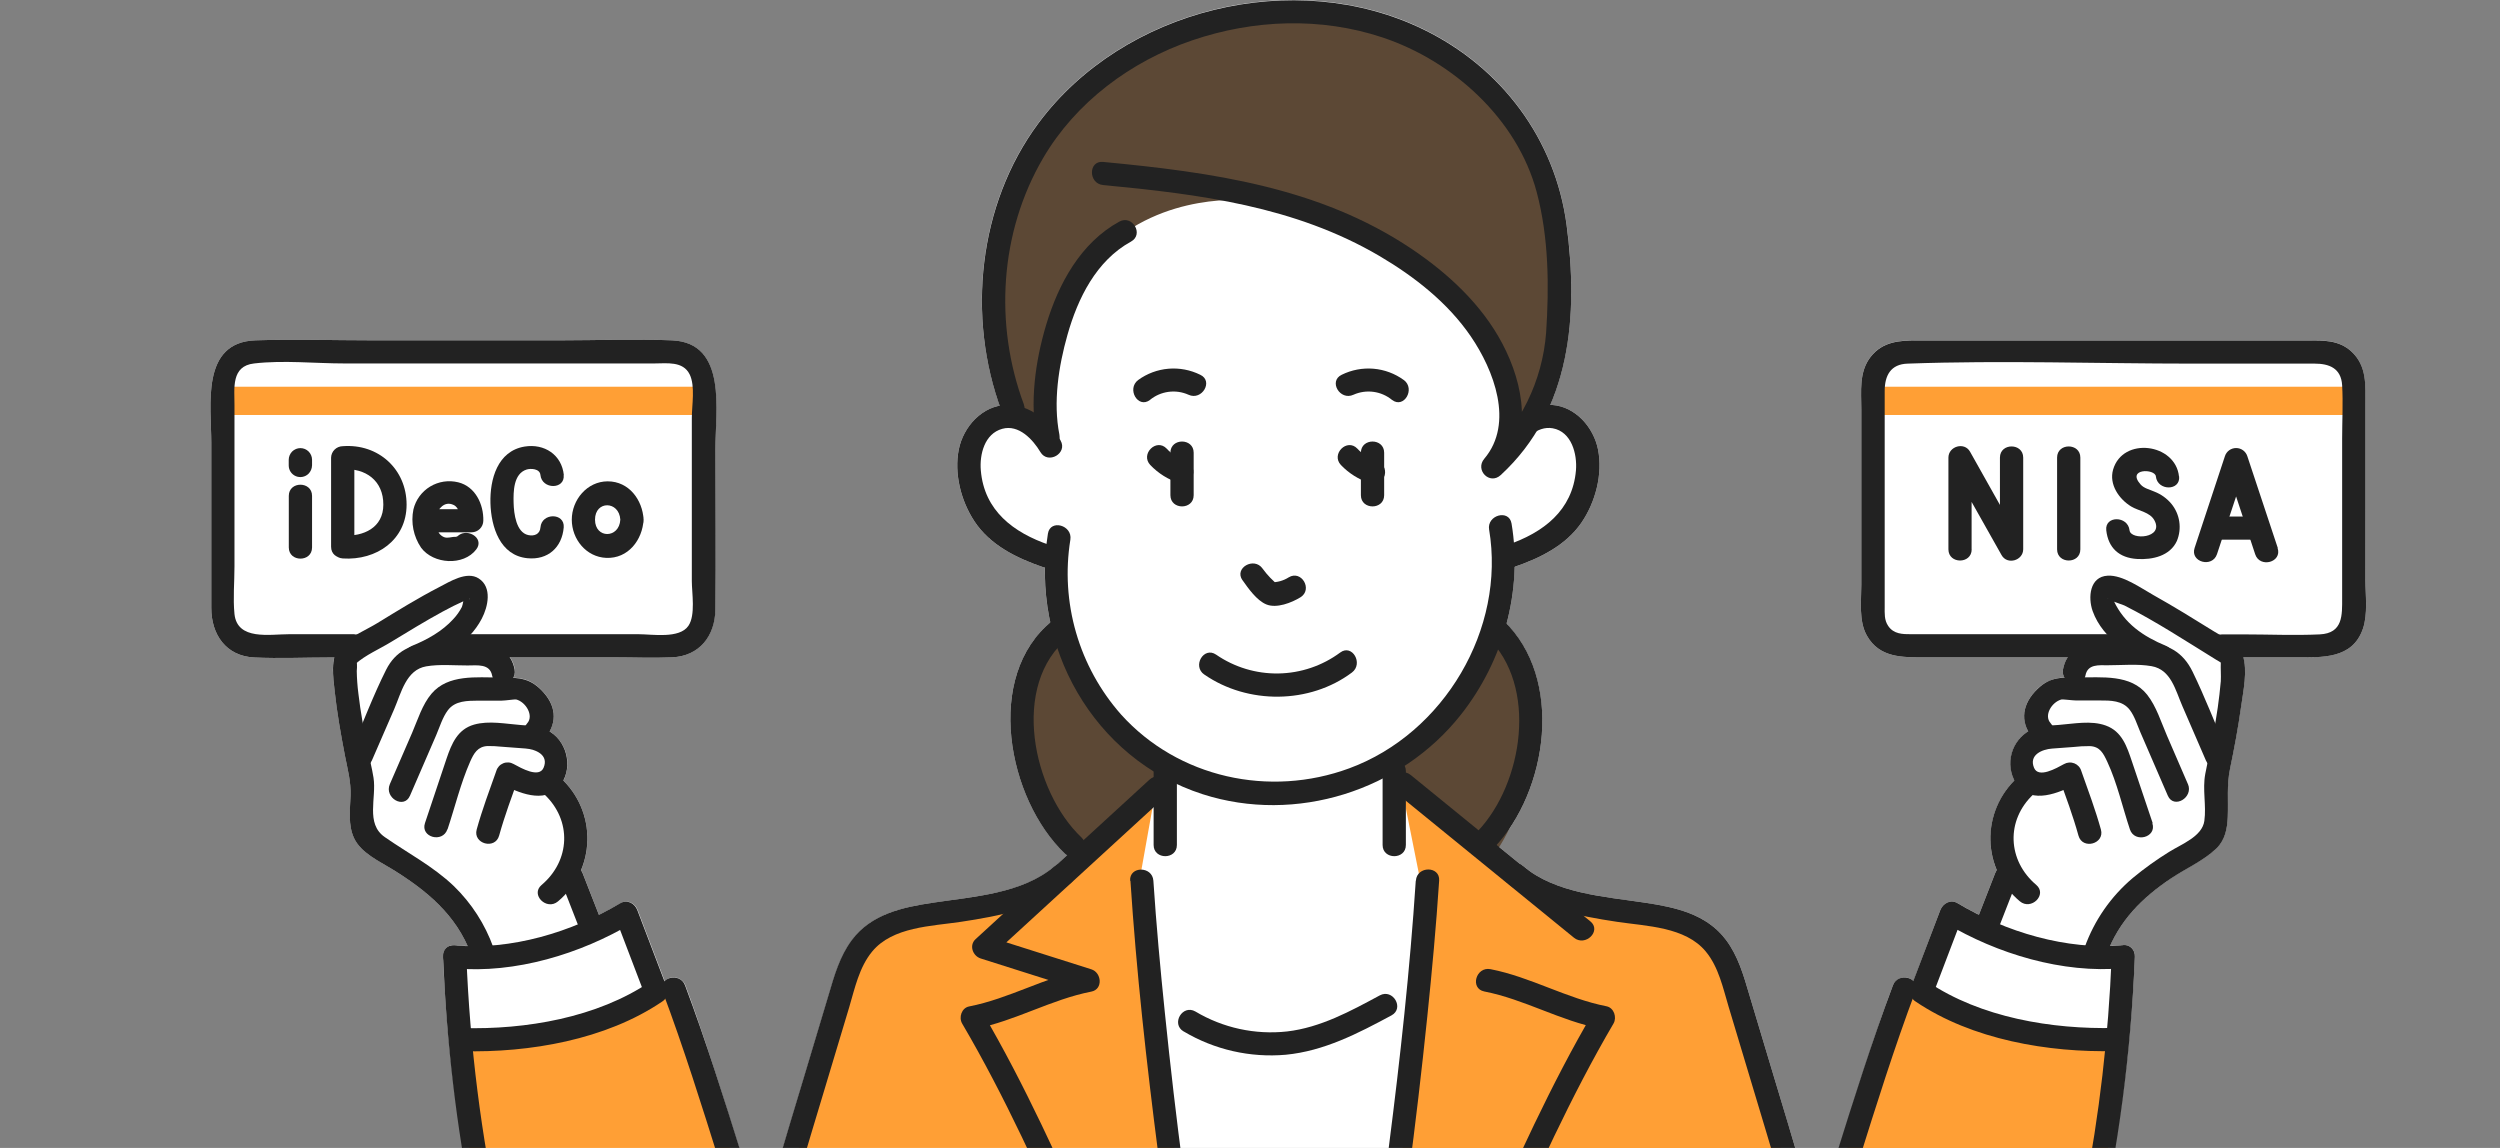 <svg width="196" height="90" viewBox="0 0 196 90" fill="none" xmlns="http://www.w3.org/2000/svg">
<rect x="0" y="0" width="196" height="90" fill="#808080" stroke="none"/>
<g clip-path="url(#clip0_128_7984)">
<path d="M185.443 38.307V31.756C185.443 30.233 185.588 28.689 184.335 27.542C183.343 26.634 182.124 26.682 180.892 26.682H150.278C148.908 26.682 147.598 26.773 146.663 27.963C145.728 29.153 145.928 30.692 145.928 32.1V45.846C145.928 47.117 145.714 48.685 146.363 49.832C147.352 51.586 149.151 51.535 150.883 51.535H162.113C161.926 51.821 161.799 52.142 161.74 52.478C161.696 52.701 161.738 52.932 161.856 53.125C161.412 53.126 160.973 53.225 160.571 53.415C160.17 53.605 159.816 53.881 159.535 54.224C158.638 55.194 158.455 56.316 159.014 57.345L158.917 57.401C158.321 57.81 157.894 58.418 157.713 59.114C157.533 59.81 157.611 60.548 157.933 61.191C157.03 62.098 156.417 63.249 156.17 64.5C155.924 65.752 156.055 67.048 156.547 68.226C156.496 68.296 156.453 68.371 156.42 68.451L155.147 71.718C154.572 71.43 154.012 71.129 153.472 70.807C152.932 70.485 152.337 70.807 152.121 71.344C151.415 73.205 150.712 75.061 150.013 76.912C149.897 76.799 149.755 76.716 149.599 76.67C149.443 76.625 149.278 76.618 149.119 76.652C148.96 76.685 148.811 76.757 148.687 76.861C148.562 76.965 148.466 77.098 148.406 77.248C146.152 83.273 144.469 89.488 142.367 95.561C141.324 91.889 140.227 88.234 139.124 84.581C138.459 82.382 137.799 80.181 137.143 77.979C136.7 76.483 136.273 74.962 135.322 73.695C133.793 71.65 131.345 71.127 128.943 70.767C125.808 70.294 121.953 70.05 119.437 67.914C119.367 67.857 119.29 67.809 119.207 67.772L117.335 66.246C121.328 61.812 122.52 53.421 118.11 48.898C118.5 47.443 118.713 45.947 118.745 44.442C120.742 43.751 122.744 42.774 123.974 40.993C125.084 39.381 125.668 37.171 125.284 35.239C124.941 33.518 123.531 31.874 121.682 31.748C121.635 31.745 121.587 31.745 121.539 31.748C123.398 27.431 123.458 22.422 122.82 17.617C121.931 10.902 117.724 5.261 111.59 2.285C101.485 -2.635 88.082 0.65 81.408 9.645C76.755 15.903 75.812 24.544 78.377 31.807C76.728 32.118 75.486 33.639 75.167 35.239C74.791 37.12 75.337 39.269 76.385 40.861C77.626 42.741 79.714 43.762 81.789 44.471C81.832 44.485 81.875 44.496 81.919 44.503C81.897 45.947 82.041 47.389 82.346 48.801C77.142 53.184 79.055 62.722 83.511 66.937C83.557 66.982 83.609 67.022 83.665 67.055L82.854 67.807C82.799 67.838 82.746 67.874 82.697 67.914C80.182 70.063 76.329 70.294 73.194 70.767C70.792 71.127 68.344 71.65 66.812 73.695C65.864 74.962 65.434 76.483 64.993 77.979C64.34 80.181 63.679 82.382 63.013 84.581C61.91 88.234 60.813 91.889 59.77 95.561C57.668 89.488 55.988 83.273 53.734 77.248C53.674 77.096 53.577 76.961 53.451 76.856C53.326 76.75 53.176 76.677 53.015 76.644C52.854 76.611 52.687 76.618 52.53 76.665C52.372 76.711 52.229 76.797 52.113 76.912C51.407 75.059 50.701 73.206 49.994 71.352C49.792 70.815 49.2 70.485 48.643 70.815C48.087 71.145 47.538 71.444 46.96 71.731L45.682 68.457C45.651 68.376 45.608 68.3 45.555 68.231C46.048 67.055 46.181 65.759 45.936 64.508C45.691 63.257 45.079 62.106 44.177 61.199C44.496 60.553 44.572 59.815 44.39 59.118C44.209 58.422 43.782 57.812 43.188 57.401L43.091 57.345C43.631 56.359 43.491 55.274 42.653 54.318C41.861 53.413 41.194 53.182 40.248 53.128C40.366 52.933 40.406 52.701 40.362 52.478C40.305 52.142 40.179 51.821 39.991 51.535H48.157C49.657 51.535 51.172 51.6 52.672 51.535C54.834 51.447 56.052 49.846 56.077 47.804C56.125 43.609 56.077 39.408 56.077 35.213C56.077 32.258 57.055 26.862 52.664 26.682C49.781 26.564 46.865 26.682 43.98 26.682H29.148C26.119 26.682 23.071 26.58 20.042 26.682C15.719 26.824 16.567 31.785 16.567 34.74V47.676C16.567 49.733 17.705 51.436 19.931 51.546C21.915 51.64 23.922 51.546 25.908 51.546H26.2C25.992 52.376 26.162 53.413 26.238 54.143C26.419 55.857 26.724 57.563 27.049 59.247C27.259 60.321 27.527 61.291 27.486 62.381C27.446 63.472 27.284 64.675 27.757 65.696C28.297 66.859 29.713 67.501 30.75 68.14C33.282 69.701 35.455 71.463 36.668 74.165C36.325 74.165 35.984 74.138 35.647 74.108C35.498 74.085 35.346 74.107 35.21 74.172C35.074 74.236 34.962 74.341 34.887 74.471C34.776 74.627 34.722 74.817 34.733 75.008C35.139 84.975 36.8 94.852 39.675 104.409C40.396 106.799 41.195 109.165 42.072 111.508C42.883 113.632 43.647 115.861 44.823 117.814C46.774 121.067 50.038 122.507 53.777 122.413C57.663 122.313 68.53 118.115 72.057 116.557C72.797 119.117 70.292 131.33 97.802 132.05C97.78 132.588 97.895 133.122 98.136 133.604C98.378 134.086 98.737 134.499 99.183 134.806C100.15 135.469 101.074 133.898 100.104 133.24C99.917 133.114 99.77 132.939 99.678 132.734C99.587 132.53 99.554 132.304 99.585 132.082H100.904H101.198H101.947C101.982 132.345 101.933 132.612 101.806 132.845C101.266 133.874 102.83 134.792 103.381 133.761C103.664 133.238 103.792 132.647 103.749 132.055C131.748 131.451 129.035 119.13 129.78 116.552C135.541 119.087 151.74 124.91 156.404 119.077C157.768 117.374 158.549 115.289 159.346 113.286C160.265 110.974 161.102 108.632 161.856 106.259C165.074 96.129 166.928 85.62 167.371 75.005C167.384 74.814 167.329 74.624 167.217 74.468C167.143 74.337 167.031 74.232 166.895 74.167C166.76 74.102 166.607 74.079 166.458 74.103C166.115 74.132 165.769 74.151 165.423 74.159C166.436 71.895 168.125 70.259 170.206 68.854C171.359 68.078 172.756 67.477 173.764 66.504C174.443 65.846 174.613 64.957 174.651 64.046C174.705 62.717 174.561 61.565 174.829 60.265C175.164 58.653 175.469 57.023 175.696 55.387C175.861 54.213 176.188 52.73 175.877 51.533H179.974C182.027 51.533 184.418 51.688 185.248 49.303C185.653 48.146 185.448 46.658 185.448 45.46L185.443 38.307Z" fill="white"/>
<path d="M117.67 8.127C109.726 -1.22 98.693 0.607 98.693 0.607C98.693 0.607 82.265 2.984 78.901 16.489C75.537 29.994 81.646 34.96 82.43 34.96C83.213 34.96 82.487 32.736 82.487 32.736C82.487 32.736 81.641 24.445 86.418 19.701C91.195 14.958 97.867 15.713 97.867 15.713L99.696 16.097C117.824 18.09 118.88 34.442 118.88 34.442C118.88 34.442 120.14 33.12 120.296 32.207C120.453 31.294 125.614 17.477 117.67 8.127Z" fill="#5C4835"/>
<path d="M83.051 49.206C83.051 49.206 80.282 52.317 79.982 58.019C79.682 63.721 84.081 66.993 84.081 66.993L91.414 61.299L90.495 58.586C90.495 58.586 84.132 55.368 83.051 49.206Z" fill="#5C4835"/>
<path d="M108.64 59.016V61.285L109.899 61.696L116.857 67.337C116.857 67.337 120.099 63.751 119.799 57.187C119.499 50.622 117.389 49.822 117.389 49.822C117.389 49.822 112.674 58.019 108.64 59.016Z" fill="#5C4835"/>
<path d="M149.284 77.49L142.926 99.09L141.942 97.403L137.597 83.568L134.501 74.073C133.566 73.155 132.457 72.43 131.239 71.94C130.021 71.451 128.717 71.206 127.403 71.221C122.847 71.221 119.807 69.609 119.807 69.609L109.885 61.696L111.463 69.609C111.463 69.609 110.128 108.687 102.452 125.08L127.992 119.796C128.8 118.852 129.41 117.756 129.786 116.573C131.947 117.524 141.902 121.395 144.547 121.98L150.667 121.526C161.94 120.774 165.823 81.505 165.823 81.505C165.823 81.505 157.301 82.572 149.284 77.49Z" fill="#FF9F35"/>
<path d="M165.923 81.849C164.645 82.174 152.032 79.123 152.032 79.123L148.93 77.49L142.115 98.26L135.298 77.117C135.131 76.475 134.998 76.018 134.914 75.79C133.925 73.104 131.788 72.395 131.788 72.395L121.118 70.598L111.563 62.666L112.582 68.374C112.582 68.374 111.906 71.718 109.72 92.322C108.002 108.518 105.127 118.66 103.962 122.254C103.722 122.724 103.522 123.132 103.387 123.444C102.79 124.814 101.628 125.837 101.025 126.302C100.425 125.837 99.261 124.814 98.664 123.444C98.529 123.132 98.329 122.724 98.091 122.254C96.932 118.66 94.049 108.515 92.327 92.322C90.141 71.718 89.455 68.374 89.455 68.374L90.474 62.666L80.919 70.598L70.271 72.395C70.271 72.395 68.131 73.109 67.142 75.79C67.058 76.018 66.925 76.475 66.758 77.117L59.941 98.26L53.126 77.49L50.005 79.123C50.005 79.123 37.392 82.174 36.114 81.849C34.836 81.524 38.867 104.822 43.809 113.619C43.809 113.619 44.588 119.686 50.294 121.107C56.001 122.528 71.703 116.004 71.703 116.004C71.703 116.004 65.801 132.066 98.353 132.066C98.353 132.066 99.288 133.968 101.028 133.815C102.768 133.968 103.703 132.066 103.703 132.066C136.257 132.066 130.086 116.004 130.086 116.004C130.086 116.004 146.063 122.517 151.764 121.107C157.466 119.697 158.249 113.619 158.249 113.619C163.178 104.822 167.201 81.522 165.923 81.849Z" fill="#FF9F35"/>
<path d="M55.158 30.319H17.954V32.535H55.158V30.319Z" fill="#FF9F35"/>
<path d="M184.248 30.319H147.044V32.535H184.248V30.319Z" fill="#FF9F35"/>
<path d="M97.41 45.484C97.869 46.131 98.518 47.068 99.277 47.385C100.088 47.721 101.263 47.251 101.949 46.832C102.949 46.222 102.033 44.654 101.031 45.266C100.614 45.533 100.124 45.667 99.628 45.65L100.271 45.919C99.783 45.531 99.35 45.08 98.985 44.576C98.318 43.628 96.734 44.533 97.41 45.492V45.484Z" fill="#222222"/>
<path d="M116.746 41.514C118.056 49.303 113.217 57.495 105.786 60.235C99.536 62.542 92.365 60.984 87.888 56.013C86.254 54.16 85.051 51.972 84.365 49.604C83.678 47.236 83.525 44.748 83.916 42.314C84.1 41.173 82.341 40.681 82.157 41.834C80.749 50.587 85.683 59.491 94.294 62.268C101.59 64.613 109.823 62 114.53 56.037C117.859 51.82 119.394 46.343 118.505 41.044C118.313 39.894 116.554 40.383 116.746 41.525V41.514Z" fill="#222222"/>
<path d="M94.621 115.171C87.866 103.665 83.746 90.831 76.999 79.325L76.458 80.654C79.606 80.039 82.403 78.36 85.561 77.742C86.496 77.56 86.372 76.249 85.561 75.994L77.369 73.397L77.772 74.914L91.409 62.408C92.273 61.602 90.979 60.337 90.117 61.127L76.485 73.63C75.958 74.114 76.261 74.946 76.888 75.145L85.081 77.742V75.994C81.933 76.612 79.136 78.29 75.975 78.906C75.388 79.021 75.15 79.765 75.434 80.249C82.189 91.758 86.31 104.589 93.057 116.098C93.649 117.105 95.219 116.195 94.632 115.182L94.621 115.171Z" fill="#222222"/>
<path d="M88.626 69.053C89.093 76.192 89.885 83.318 90.801 90.412C91.882 98.827 93.138 107.269 95.14 115.523C95.951 118.899 96.883 122.316 98.383 125.461C98.888 126.514 100.461 125.595 99.955 124.545C98.666 121.859 97.867 118.929 97.137 116.05C96.164 112.206 95.4 108.311 94.705 104.409C93.254 96.112 92.181 87.756 91.322 79.367C90.968 75.935 90.652 72.494 90.425 69.05C90.35 67.89 88.534 67.882 88.601 69.05L88.626 69.053Z" fill="#222222"/>
<path d="M108.88 116.087C115.635 104.578 119.756 91.747 126.503 80.238C126.773 79.765 126.543 79.021 125.962 78.895C122.815 78.279 120.018 76.601 116.857 75.983C115.711 75.76 115.219 77.506 116.373 77.732C119.521 78.349 122.317 80.028 125.479 80.643L124.938 79.314C118.183 90.82 114.063 103.654 107.316 115.16C106.724 116.17 108.299 117.084 108.891 116.076L108.88 116.087Z" fill="#222222"/>
<path d="M110.996 69.053C110.539 76.018 109.774 82.969 108.888 89.891C107.821 98.217 106.578 106.573 104.619 114.747C103.822 118.061 102.96 121.462 101.476 124.548C100.974 125.595 102.557 126.517 103.052 125.464C106.075 119.168 107.248 111.875 108.456 105.05C109.934 96.638 111.025 88.156 111.904 79.663C112.268 76.125 112.598 72.585 112.83 69.04C112.909 67.874 111.085 67.879 111.007 69.04L110.996 69.053Z" fill="#222222"/>
<path d="M94.427 52.889C97.82 55.237 102.676 55.21 105.992 52.725C106.916 52.03 106.008 50.456 105.07 51.16C103.67 52.197 101.978 52.77 100.233 52.8C98.488 52.829 96.777 52.313 95.343 51.323C94.375 50.657 93.451 52.228 94.421 52.889H94.427Z" fill="#222222"/>
<path d="M108.396 60.455V66.249C108.396 67.415 110.22 67.418 110.22 66.249V60.455C110.22 59.287 108.396 59.284 108.396 60.455Z" fill="#222222"/>
<path d="M90.444 60.455V66.249C90.444 67.415 92.268 67.418 92.268 66.249V60.455C92.268 59.287 90.444 59.284 90.444 60.455Z" fill="#222222"/>
<path d="M80.268 31.697C77.939 25.438 78.377 18.224 81.768 12.414C84.338 8.009 88.663 4.802 93.476 3.161C98.288 1.52 103.563 1.329 108.386 2.935C113.933 4.783 118.951 9.344 120.475 15.052C121.423 18.603 121.458 22.441 121.215 26.088C120.925 29.875 119.191 33.408 116.368 35.965L117.656 37.246C120.204 34.243 119.486 30.158 117.775 26.921C116.154 23.854 113.503 21.412 110.642 19.492C103.414 14.657 94.97 13.502 86.48 12.694C85.313 12.583 85.321 14.396 86.48 14.507C94.046 15.226 101.522 16.172 108.167 20.08C110.901 21.692 113.506 23.733 115.308 26.368C117.111 29.003 118.729 33.179 116.368 35.965C115.619 36.848 116.784 38.049 117.656 37.246C123.196 32.143 123.755 24.673 122.82 17.638C121.931 10.924 117.724 5.283 111.59 2.307C101.485 -2.614 88.082 0.671 81.409 9.666C76.691 16.027 75.78 24.85 78.509 32.188C78.912 33.263 80.671 32.803 80.268 31.705V31.697Z" fill="#222222"/>
<path d="M83.057 34.076C82.554 31.533 82.995 28.704 83.689 26.255C84.499 23.386 85.951 20.432 88.671 18.941C89.701 18.377 88.782 16.811 87.753 17.375C84.716 19.04 82.984 22.255 82.022 25.457C81.162 28.334 80.711 31.587 81.3 34.56C81.525 35.701 83.284 35.218 83.057 34.076Z" fill="#222222"/>
<path d="M82.481 48.685C77.107 53.018 79.017 62.687 83.497 66.936C84.346 67.742 85.637 66.461 84.786 65.655C80.976 62.048 79.163 53.681 83.781 49.961C84.694 49.228 83.397 47.952 82.492 48.68L82.481 48.685Z" fill="#222222"/>
<path d="M124.684 72.234L110.604 60.762C109.704 60.029 108.405 61.299 109.315 62.046L123.396 73.515C124.295 74.251 125.592 72.978 124.684 72.234Z" fill="#222222"/>
<path d="M92.808 80.869C95.214 82.299 98.012 82.937 100.804 82.692C103.808 82.403 106.478 81.014 109.094 79.606C110.126 79.048 109.204 77.482 108.172 78.04C105.886 79.273 103.53 80.56 100.906 80.866C98.404 81.141 95.88 80.591 93.722 79.303C92.706 78.712 91.787 80.278 92.8 80.869H92.808Z" fill="#222222"/>
<path d="M83.151 34.533C82.26 33.04 80.776 31.697 78.917 31.748C77.007 31.791 75.521 33.467 75.169 35.24C74.794 37.12 75.34 39.269 76.388 40.861C77.628 42.742 79.717 43.762 81.792 44.471C82.903 44.853 83.381 43.102 82.276 42.725C79.455 41.759 77.161 40.04 76.896 36.878C76.791 35.635 77.18 34.007 78.574 33.62C79.874 33.255 80.981 34.458 81.571 35.447C82.16 36.435 83.732 35.541 83.146 34.533H83.151Z" fill="#222222"/>
<path d="M118.878 35.457C119.445 34.506 120.48 33.359 121.731 33.577C123.223 33.846 123.66 35.613 123.555 36.878C123.285 40.029 120.991 41.758 118.173 42.725C117.07 43.101 117.546 44.853 118.659 44.471C120.683 43.778 122.725 42.798 123.974 40.993C125.084 39.381 125.668 37.171 125.284 35.24C124.941 33.518 123.531 31.874 121.682 31.748C119.772 31.622 118.218 32.991 117.305 34.528C116.705 35.532 118.281 36.446 118.878 35.441V35.457Z" fill="#222222"/>
<path d="M116.613 49.961C120.604 53.789 119.399 61.417 115.868 65.153C115.057 66.005 116.354 67.288 117.159 66.437C121.358 61.989 122.628 53.211 117.905 48.68C117.059 47.874 115.768 49.15 116.613 49.961Z" fill="#222222"/>
<path d="M118.148 69.198C120.526 71.213 123.776 71.817 126.781 72.271C129.081 72.617 132.128 72.655 133.736 74.602C134.752 75.832 135.087 77.479 135.536 78.97C136.19 81.172 136.851 83.372 137.519 85.569C138.843 89.963 140.162 94.363 141.38 98.789C141.691 99.912 143.45 99.437 143.139 98.309C141.872 93.71 140.502 89.144 139.124 84.581C138.459 82.382 137.799 80.181 137.143 77.978C136.7 76.482 136.273 74.962 135.322 73.694C133.793 71.65 131.345 71.127 128.943 70.767C125.808 70.294 121.953 70.049 119.437 67.914C118.551 67.162 117.254 68.438 118.148 69.198Z" fill="#222222"/>
<path d="M166.463 74.106C162.024 74.508 157.26 73.069 153.472 70.81C152.932 70.485 152.337 70.81 152.121 71.347L149.776 77.503C149.724 77.696 149.737 77.9 149.813 78.085C149.889 78.269 150.022 78.424 150.194 78.527C154.612 81.513 160.595 82.531 165.812 82.403C166.985 82.373 166.99 80.56 165.812 80.59C160.892 80.71 155.274 79.784 151.116 76.961L151.535 77.987L153.88 71.828L152.529 72.365C156.566 74.782 161.716 76.338 166.439 75.908C167.598 75.803 167.609 73.987 166.439 74.095L166.463 74.106Z" fill="#222222"/>
<path d="M148.406 77.248C145.098 86.074 142.769 95.244 139.462 104.059C139.051 105.155 140.813 105.625 141.221 104.54C144.528 95.717 146.857 86.544 150.165 77.732C150.575 76.636 148.814 76.163 148.406 77.248Z" fill="#222222"/>
<path d="M165.553 75.01C165.056 87.422 162.705 99.84 158.29 111.472C157.374 113.89 156.528 116.592 155.12 118.773C154.239 120.14 152.929 120.634 151.351 120.803C147.568 121.206 143.566 120.121 139.967 119.066C136.278 117.993 132.667 116.67 129.159 115.107C128.097 114.628 127.17 116.181 128.24 116.67C131.538 118.145 134.924 119.419 138.378 120.484C142.334 121.706 146.66 122.901 150.846 122.654C152.343 122.565 153.91 122.278 155.153 121.394C156.955 120.113 157.728 117.736 158.517 115.775C160.976 109.79 162.953 103.62 164.426 97.323C166.087 89.99 167.073 82.521 167.371 75.01C167.417 73.845 165.593 73.847 165.547 75.01H165.553Z" fill="#222222"/>
<path d="M82.673 67.914C80.157 70.063 76.304 70.294 73.17 70.767C70.768 71.127 68.32 71.65 66.788 73.694C65.839 74.962 65.41 76.482 64.969 77.978C64.315 80.181 63.655 82.382 62.989 84.581C61.611 89.147 60.238 93.713 58.971 98.309C58.663 99.434 60.422 99.92 60.73 98.789C61.951 94.363 63.267 89.963 64.594 85.569C65.258 83.368 65.919 81.168 66.577 78.97C67.017 77.482 67.361 75.832 68.376 74.602C69.981 72.655 73.032 72.617 75.332 72.271C78.334 71.817 81.587 71.213 83.978 69.198C84.872 68.438 83.575 67.162 82.686 67.914H82.673Z" fill="#222222"/>
<path d="M35.649 75.918C40.383 76.348 45.523 74.785 49.559 72.376L48.208 71.839L50.556 77.998L50.975 76.971C46.806 79.792 41.199 80.732 36.276 80.6C35.103 80.571 35.103 82.384 36.276 82.413C41.496 82.542 47.476 81.524 51.894 78.537C52.066 78.435 52.199 78.279 52.275 78.095C52.35 77.91 52.364 77.707 52.313 77.514L49.967 71.358C49.765 70.821 49.173 70.49 48.616 70.821C44.834 73.079 40.067 74.519 35.628 74.116C34.458 74.009 34.466 75.825 35.628 75.929L35.649 75.918Z" fill="#222222"/>
<path d="M51.948 77.732C55.253 86.555 57.584 95.728 60.889 104.54C61.297 105.615 63.051 105.155 62.648 104.06C59.343 95.234 57.012 86.064 53.707 77.248C53.302 76.174 51.545 76.636 51.948 77.732Z" fill="#222222"/>
<path d="M34.736 75.01C35.276 88.271 37.787 101.618 42.78 113.957C43.691 116.202 44.49 118.886 46.166 120.701C47.173 121.795 48.597 122.313 50.035 122.531C53.991 123.124 58.214 122.069 62 121C66.056 119.846 70.022 118.4 73.867 116.672C74.934 116.194 74.01 114.631 72.946 115.109C69.887 116.468 66.751 117.648 63.553 118.641C59.827 119.81 55.852 120.924 51.91 120.865C50.559 120.846 48.997 120.701 47.892 119.842C46.112 118.461 45.35 115.475 44.539 113.474C42.258 107.775 40.471 101.893 39.197 95.891C37.72 89.02 36.84 82.036 36.565 75.016C36.519 73.853 34.695 73.847 34.741 75.016L34.736 75.01Z" fill="#222222"/>
<path d="M91.76 35.492V38.825C91.76 39.994 93.584 39.994 93.584 38.825V35.492C93.584 34.326 91.76 34.324 91.76 35.492Z" fill="#222222"/>
<path d="M90.182 36.456C90.806 37.111 91.586 37.599 92.449 37.877C92.678 37.928 92.917 37.889 93.118 37.769C93.319 37.648 93.465 37.456 93.528 37.231C93.59 37.007 93.562 36.767 93.452 36.562C93.341 36.356 93.155 36.201 92.933 36.128C92.372 35.938 91.869 35.61 91.471 35.175C90.66 34.321 89.379 35.605 90.182 36.456Z" fill="#222222"/>
<path d="M90.15 31.358C90.565 31.015 91.069 30.795 91.604 30.722C92.138 30.649 92.683 30.727 93.176 30.947C94.232 31.441 95.159 29.873 94.097 29.381C93.327 29 92.465 28.836 91.607 28.908C90.749 28.981 89.928 29.287 89.234 29.792C88.309 30.488 89.217 32.062 90.155 31.358H90.15Z" fill="#222222"/>
<path d="M106.694 35.492V38.825C106.694 39.994 108.518 39.994 108.518 38.825V35.492C108.518 34.326 106.694 34.324 106.694 35.492Z" fill="#222222"/>
<path d="M105.127 36.456C105.752 37.11 106.531 37.599 107.394 37.877C107.512 37.916 107.636 37.93 107.759 37.919C107.882 37.908 108.002 37.873 108.111 37.815C108.22 37.757 108.316 37.677 108.394 37.581C108.471 37.485 108.528 37.374 108.56 37.255C108.593 37.137 108.601 37.013 108.584 36.891C108.568 36.769 108.526 36.652 108.462 36.546C108.398 36.441 108.314 36.35 108.213 36.278C108.113 36.206 107.998 36.155 107.878 36.128C107.318 35.938 106.816 35.61 106.419 35.175C105.608 34.321 104.327 35.605 105.127 36.456Z" fill="#222222"/>
<path d="M110.055 29.792C109.361 29.287 108.54 28.981 107.682 28.908C106.824 28.836 105.962 29 105.192 29.381C104.133 29.878 105.057 31.441 106.113 30.947C106.606 30.727 107.151 30.649 107.686 30.722C108.221 30.795 108.724 31.015 109.14 31.358C110.074 32.062 110.985 30.488 110.061 29.792H110.055Z" fill="#222222"/>
<path d="M38.684 74.293C38.033 72.466 36.968 70.811 35.571 69.459C33.95 67.914 31.985 66.894 30.167 65.628C28.637 64.57 29.535 62.561 29.283 60.971C29.162 60.197 28.954 59.429 28.805 58.658C28.535 57.245 28.265 55.825 28.1 54.393C28.023 53.801 27.98 53.206 27.97 52.61C27.989 52.431 27.994 52.252 27.986 52.072C27.938 51.804 28.143 51.804 27.87 52.056C28.619 51.369 29.778 50.872 30.642 50.34C31.977 49.534 33.317 48.704 34.696 47.955C35.263 47.646 35.839 47.356 36.428 47.093C36.521 47.068 36.611 47.035 36.698 46.993C36.887 46.832 36.857 47.084 36.8 46.931C36.66 46.55 36.471 46.803 36.43 46.846C36.336 46.94 36.282 47.439 36.209 47.592C36.03 47.938 35.803 48.257 35.536 48.54C34.666 49.496 33.488 50.152 32.293 50.638C31.212 51.081 31.696 52.838 32.78 52.387C34.717 51.581 36.765 50.439 37.77 48.505C38.257 47.576 38.608 46.04 37.53 45.349C36.59 44.748 35.26 45.605 34.425 46.034C32.769 46.889 31.183 47.871 29.591 48.846C28.692 49.4 27.33 49.953 26.606 50.745C25.881 51.538 26.13 53.149 26.235 54.149C26.416 55.862 26.722 57.568 27.046 59.252C27.257 60.326 27.524 61.296 27.484 62.386C27.443 63.477 27.281 64.68 27.754 65.701C28.294 66.864 29.71 67.506 30.748 68.145C33.466 69.821 35.774 71.728 36.919 74.782C37.325 75.857 39.081 75.397 38.678 74.301L38.684 74.293Z" fill="#222222"/>
<path d="M29.151 59.631L30.902 55.602C31.456 54.324 31.837 52.513 33.415 52.242C34.463 52.062 35.606 52.175 36.657 52.172C37.403 52.172 38.411 52.008 38.586 52.978C38.797 54.122 40.556 53.639 40.346 52.494C39.832 49.69 35.922 50.276 33.893 50.38C32.272 50.464 31.018 51.025 30.272 52.51C29.262 54.52 28.459 56.663 27.57 58.728C27.111 59.787 28.681 60.713 29.143 59.642L29.151 59.631Z" fill="#222222"/>
<path d="M32.137 62.395L34.196 57.64C34.466 57.012 34.695 56.238 35.114 55.682C35.684 54.925 36.644 54.941 37.503 54.93C38.116 54.93 38.727 54.93 39.337 54.93C39.608 54.93 40.378 54.815 40.462 54.836C41.229 55.027 41.875 56.12 41.326 56.716C40.535 57.573 41.821 58.865 42.615 57.998C43.669 56.856 43.674 55.497 42.648 54.326C41.621 53.155 40.756 53.112 39.186 53.117C37.368 53.117 35.133 52.849 33.831 54.385C33.104 55.242 32.75 56.432 32.312 57.447L30.564 61.476C30.105 62.55 31.674 63.461 32.137 62.392V62.395Z" fill="#222222"/>
<path d="M35.087 65.019C35.668 63.279 36.117 61.398 36.857 59.72C37.149 59.064 37.441 58.53 38.224 58.489C38.585 58.485 38.946 58.502 39.305 58.541L41.197 58.683C41.975 58.739 43.05 59.172 42.618 60.19C42.264 61.025 40.872 60.227 40.264 59.897C40.143 59.828 40.007 59.786 39.868 59.776C39.728 59.767 39.588 59.788 39.458 59.84C39.328 59.892 39.211 59.972 39.117 60.075C39.023 60.178 38.953 60.301 38.913 60.434C38.373 61.954 37.803 63.477 37.373 65.03C37.06 66.155 38.819 66.641 39.132 65.511C39.562 63.958 40.135 62.435 40.672 60.918L39.321 61.455C40.602 62.153 42.656 63.021 43.82 61.697C44.944 60.413 44.561 58.301 43.174 57.399C42.431 56.913 41.715 56.907 40.843 56.843C39.662 56.754 38.332 56.48 37.17 56.808C35.871 57.176 35.406 58.309 35.009 59.475C34.439 61.159 33.882 62.849 33.317 64.533C32.947 65.645 34.706 66.12 35.076 65.016L35.087 65.019Z" fill="#222222"/>
<path d="M42.672 62.274C44.85 64.315 44.723 67.469 42.458 69.384C41.564 70.141 42.858 71.42 43.747 70.668C44.451 70.078 45.02 69.346 45.417 68.521C45.814 67.695 46.03 66.796 46.05 65.881C46.071 64.966 45.895 64.058 45.534 63.216C45.174 62.374 44.638 61.618 43.961 60.998C43.107 60.192 41.815 61.479 42.672 62.282V62.274Z" fill="#222222"/>
<path d="M43.92 68.938L45.387 72.698C45.806 73.772 47.571 73.308 47.147 72.217L45.677 68.457C45.258 67.382 43.493 67.847 43.92 68.938Z" fill="#222222"/>
<path d="M165.175 74.774C166.147 72.185 167.939 70.385 170.211 68.865C171.365 68.089 172.762 67.487 173.77 66.515C174.448 65.857 174.618 64.968 174.656 64.057C174.71 62.728 174.567 61.575 174.834 60.276C175.169 58.664 175.475 57.034 175.702 55.398C175.872 54.173 176.223 52.607 175.842 51.388C175.545 50.442 174.37 49.996 173.586 49.508C172.008 48.527 170.427 47.549 168.806 46.642C167.844 46.104 166.423 45.07 165.25 45.132C163.813 45.205 163.694 46.856 164.061 47.901C164.872 50.171 167.225 51.508 169.317 52.379C170.398 52.83 170.87 51.076 169.803 50.63C168.025 49.892 166.561 48.89 165.734 47.139C165.707 46.989 165.691 46.837 165.685 46.684C165.658 46.666 165.302 47.087 165.237 46.926C165.283 47.039 166.396 47.399 166.542 47.464C169.038 48.723 171.387 50.27 173.762 51.734C173.912 51.816 174.058 51.906 174.199 52.003C174.167 51.979 174.124 51.659 174.11 51.962C174.089 52.441 174.137 52.927 174.11 53.413C173.988 54.797 173.792 56.173 173.521 57.536C173.329 58.589 173.089 59.631 172.892 60.681C172.662 61.906 172.989 63.136 172.821 64.358C172.654 65.58 171.03 66.179 170.052 66.792C169.061 67.405 168.114 68.085 167.217 68.828C165.494 70.281 164.189 72.163 163.434 74.28C163.024 75.373 164.785 75.846 165.193 74.761L165.175 74.774Z" fill="#222222"/>
<path d="M174.521 58.712C173.651 56.701 172.859 54.633 171.9 52.664C171.133 51.092 169.927 50.453 168.195 50.364C166.161 50.26 162.251 49.672 161.74 52.478C161.532 53.62 163.289 54.109 163.499 52.962C163.667 52.049 164.545 52.156 165.256 52.156C166.372 52.156 167.587 52.035 168.684 52.228C170.211 52.497 170.554 54.109 171.095 55.352L172.948 59.631C173.413 60.705 174.983 59.779 174.524 58.718L174.521 58.712Z" fill="#222222"/>
<path d="M171.535 61.479L169.89 57.675C169.43 56.614 169.063 55.39 168.339 54.468C167.055 52.838 164.767 53.125 162.913 53.109C161.394 53.109 160.584 53.09 159.535 54.224C158.455 55.4 158.39 56.803 159.481 57.984C160.276 58.846 161.565 57.563 160.773 56.703C160.216 56.096 160.851 55.051 161.605 54.842C161.727 54.809 162.47 54.917 162.762 54.917C163.372 54.917 163.983 54.917 164.596 54.917C165.464 54.917 166.409 54.904 166.985 55.669C167.358 56.166 167.555 56.827 167.796 57.388L169.957 62.381C170.422 63.456 171.992 62.526 171.533 61.465L171.535 61.479Z" fill="#222222"/>
<path d="M168.771 64.536C168.23 62.924 167.69 61.326 167.15 59.72C166.75 58.535 166.374 57.345 165.091 56.881C163.937 56.462 162.583 56.744 161.392 56.835C160.473 56.902 159.689 56.889 158.906 57.402C158.577 57.626 158.297 57.913 158.081 58.246C157.866 58.579 157.72 58.951 157.651 59.342C157.583 59.732 157.593 60.132 157.683 60.517C157.772 60.904 157.938 61.268 158.171 61.589C159.303 63.058 161.432 62.183 162.764 61.46L161.413 60.923C161.954 62.441 162.524 63.964 162.953 65.516C163.267 66.641 165.026 66.163 164.712 65.035C164.28 63.483 163.71 61.96 163.172 60.44C163.133 60.306 163.063 60.183 162.969 60.08C162.874 59.977 162.758 59.897 162.628 59.845C162.498 59.794 162.358 59.772 162.218 59.782C162.078 59.792 161.943 59.833 161.821 59.902C161.216 60.23 159.816 61.041 159.468 60.195C159.049 59.18 160.103 58.745 160.889 58.688L162.548 58.565C162.979 58.515 163.414 58.491 163.848 58.495C164.637 58.532 164.899 59.054 165.212 59.725C165.982 61.374 166.407 63.297 166.985 65.025C167.352 66.126 169.114 65.653 168.744 64.541L168.771 64.536Z" fill="#222222"/>
<path d="M158.138 60.99C157.462 61.61 156.925 62.365 156.565 63.207C156.205 64.049 156.029 64.958 156.049 65.872C156.069 66.787 156.285 67.687 156.682 68.512C157.079 69.338 157.648 70.069 158.352 70.659C159.241 71.411 160.535 70.135 159.641 69.375C157.376 67.46 157.247 64.307 159.427 62.266C160.284 61.46 158.992 60.181 158.138 60.982V60.99Z" fill="#222222"/>
<path d="M156.42 68.457L154.953 72.217C154.528 73.292 156.304 73.778 156.712 72.698L158.179 68.938C158.606 67.863 156.828 67.377 156.42 68.457Z" fill="#222222"/>
<path d="M27.792 49.722H22.658C21.145 49.722 18.605 50.227 18.383 48.14C18.262 46.923 18.383 45.629 18.383 44.409V31.756C18.383 30.437 18.113 28.696 19.923 28.495C22.228 28.226 24.706 28.495 27.019 28.495H51.286C52.272 28.495 53.545 28.291 54.069 29.352C54.52 30.265 54.239 31.785 54.239 32.755V45.559C54.239 46.494 54.545 48.226 53.969 49.067C53.267 50.096 51.129 49.722 50.073 49.722H36.816C35.644 49.722 35.641 51.535 36.816 51.535H48.165C49.665 51.535 51.181 51.6 52.68 51.535C54.842 51.447 56.06 49.846 56.085 47.804C56.133 43.609 56.085 39.408 56.085 35.212C56.085 32.258 57.06 26.862 52.672 26.682C49.789 26.564 46.874 26.682 43.988 26.682H29.148C26.119 26.682 23.071 26.58 20.042 26.682C15.719 26.824 16.567 31.785 16.567 34.74V47.675C16.567 49.733 17.705 51.436 19.931 51.546C21.915 51.64 23.922 51.546 25.908 51.546H27.8C28.973 51.546 28.975 49.733 27.8 49.733L27.792 49.722Z" fill="#222222"/>
<path d="M24.465 42.921V38.876C24.465 37.711 22.642 37.708 22.642 38.876V42.921C22.642 44.087 24.465 44.09 24.465 42.921Z" fill="#222222"/>
<path d="M24.465 36.494V36.04C24.462 35.799 24.365 35.57 24.195 35.398C24.111 35.314 24.01 35.247 23.9 35.201C23.789 35.156 23.671 35.132 23.551 35.132C23.431 35.132 23.313 35.156 23.202 35.201C23.091 35.247 22.991 35.314 22.906 35.398C22.737 35.57 22.64 35.799 22.636 36.04V36.494C22.636 36.673 22.689 36.849 22.788 36.999C22.889 37.148 23.031 37.265 23.198 37.334C23.365 37.403 23.548 37.42 23.726 37.385C23.903 37.35 24.065 37.263 24.193 37.136C24.361 36.963 24.457 36.734 24.463 36.494H24.465Z" fill="#222222"/>
<path d="M26.873 43.783C29.518 43.955 31.877 42.33 31.877 39.564C31.877 36.797 29.675 34.769 26.873 34.981C26.633 34.984 26.403 35.08 26.232 35.248C26.061 35.415 25.963 35.643 25.957 35.881V42.865C25.957 44.033 27.781 44.033 27.781 42.865V35.881L26.873 36.8C28.659 36.666 30.067 37.694 30.053 39.569C30.053 41.371 28.505 42.081 26.873 41.986C25.7 41.887 25.706 43.7 26.873 43.783Z" fill="#222222"/>
<path d="M44.204 37.248C44.047 35.658 42.675 34.756 41.126 35.011C38.997 35.366 38.4 37.582 38.451 39.446C38.503 41.31 39.197 43.56 41.359 43.765C42.942 43.918 44.061 42.935 44.196 41.347C44.285 40.184 42.461 40.19 42.372 41.347C42.331 41.885 41.883 42.054 41.41 41.949C40.467 41.739 40.289 40.273 40.267 39.435C40.243 38.546 40.251 37.138 41.288 36.811C41.599 36.714 42.323 36.733 42.369 37.238C42.483 38.387 44.307 38.398 44.193 37.238L44.204 37.248Z" fill="#222222"/>
<path d="M34.101 41.734H36.979C37.219 41.731 37.449 41.635 37.62 41.466C37.79 41.297 37.888 41.069 37.892 40.829C37.924 39.537 37.265 38.143 35.925 37.813C35.554 37.721 35.168 37.703 34.79 37.76C34.412 37.818 34.049 37.949 33.722 38.146C33.396 38.344 33.112 38.604 32.887 38.911C32.662 39.219 32.501 39.568 32.412 39.938C32.307 40.453 32.306 40.984 32.409 41.499C32.513 42.015 32.719 42.505 33.015 42.941C33.974 44.235 36.336 44.388 37.338 43.075C38.054 42.151 36.471 41.246 35.763 42.159C36.003 41.85 35.868 42.102 35.695 42.092C35.406 42.073 35.117 42.226 34.817 42.113C34.681 42.058 34.56 41.97 34.466 41.858C34.372 41.745 34.307 41.612 34.277 41.469C34.192 41.184 34.156 40.887 34.169 40.59C34.169 40.322 34.271 40.123 34.169 40.421C34.35 39.924 34.828 39.242 35.563 39.588C36.009 39.798 36.079 40.424 36.071 40.829L36.981 39.922H34.101C32.926 39.922 32.926 41.734 34.101 41.734Z" fill="#222222"/>
<path d="M50.459 40.74C50.378 39.201 49.319 37.737 47.644 37.737C46.022 37.737 44.828 39.199 44.828 40.74C44.828 42.282 45.966 43.673 47.53 43.738C49.251 43.81 50.375 42.325 50.456 40.74C50.519 39.575 48.695 39.577 48.633 40.74C48.554 42.231 46.649 42.255 46.649 40.74C46.649 39.225 48.541 39.252 48.633 40.74C48.697 41.903 50.521 41.903 50.459 40.74Z" fill="#222222"/>
<path d="M174.218 51.535H179.974C182.027 51.535 184.419 51.691 185.248 49.306C185.653 48.148 185.448 46.66 185.448 45.462V31.764C185.448 30.241 185.594 28.696 184.34 27.549C183.349 26.642 182.13 26.69 180.898 26.69H150.278C148.908 26.69 147.598 26.781 146.663 27.971C145.728 29.161 145.928 30.692 145.928 32.099V45.846C145.928 47.117 145.714 48.685 146.363 49.832C147.352 51.586 149.151 51.535 150.883 51.535H165.194C166.366 51.535 166.369 49.722 165.194 49.722H149.849C149.17 49.722 148.468 49.722 148.03 49.067C147.717 48.602 147.76 48.084 147.76 47.56V30.657C147.76 29.459 148.214 28.543 149.573 28.508C156.982 28.24 164.453 28.508 171.865 28.508H181.463C182.589 28.508 183.546 28.852 183.624 30.209C183.703 31.565 183.624 33.002 183.624 34.391V46.87C183.624 48.212 183.708 49.65 181.862 49.736C179.876 49.83 177.866 49.736 175.88 49.736H174.218C173.046 49.736 173.043 51.548 174.218 51.548V51.535Z" fill="#222222"/>
<path d="M154.574 43.069V35.876L152.875 36.336L156.92 43.515C157.366 44.321 158.619 43.947 158.619 43.059V35.876C158.619 34.711 156.795 34.708 156.795 35.876V43.069L158.495 42.613L154.455 35.42C154.012 34.614 152.756 34.99 152.756 35.876V43.069C152.756 44.235 154.58 44.238 154.58 43.069H154.574Z" fill="#222222"/>
<path d="M163.099 43.069V35.876C163.099 34.711 161.276 34.708 161.276 35.876V43.069C161.276 44.235 163.099 44.238 163.099 43.069Z" fill="#222222"/>
<path d="M178.577 42.959L176.191 35.769C176.132 35.583 176.015 35.42 175.857 35.304C175.699 35.188 175.508 35.126 175.311 35.126C175.115 35.126 174.924 35.188 174.765 35.304C174.607 35.42 174.49 35.583 174.432 35.769L172.057 42.959C171.689 44.071 173.448 44.547 173.813 43.443L176.191 36.263H174.432L176.807 43.456C177.172 44.56 178.933 44.087 178.566 42.973L178.577 42.959Z" fill="#222222"/>
<path d="M170.833 37.356C170.562 34.748 166.418 34.216 165.666 36.819C165.334 37.974 166.126 39.126 167.082 39.707C167.677 40.066 168.555 40.144 168.906 40.794C169.676 42.213 167.044 42.376 166.955 41.573C166.828 40.426 165.004 40.413 165.131 41.573C165.285 42.954 166.136 43.741 167.563 43.824C168.763 43.894 170.125 43.59 170.668 42.411C170.866 41.932 170.931 41.409 170.855 40.897C170.78 40.384 170.567 39.902 170.238 39.5C169.883 39.074 169.425 38.745 168.906 38.544C168.541 38.377 168.095 38.294 167.825 37.985C166.685 36.712 168.957 36.73 169.02 37.348C169.136 38.498 170.96 38.509 170.843 37.348L170.833 37.356Z" fill="#222222"/>
<path d="M174.162 42.312H176.539C177.712 42.312 177.715 40.498 176.539 40.498H174.162C172.989 40.498 172.986 42.312 174.162 42.312Z" fill="#222222"/>
</g>
<defs>
<clipPath id="clip0_128_7984">
<rect width="195" height="90" fill="white" transform="translate(0.5)"/>
</clipPath>
</defs>
</svg>
